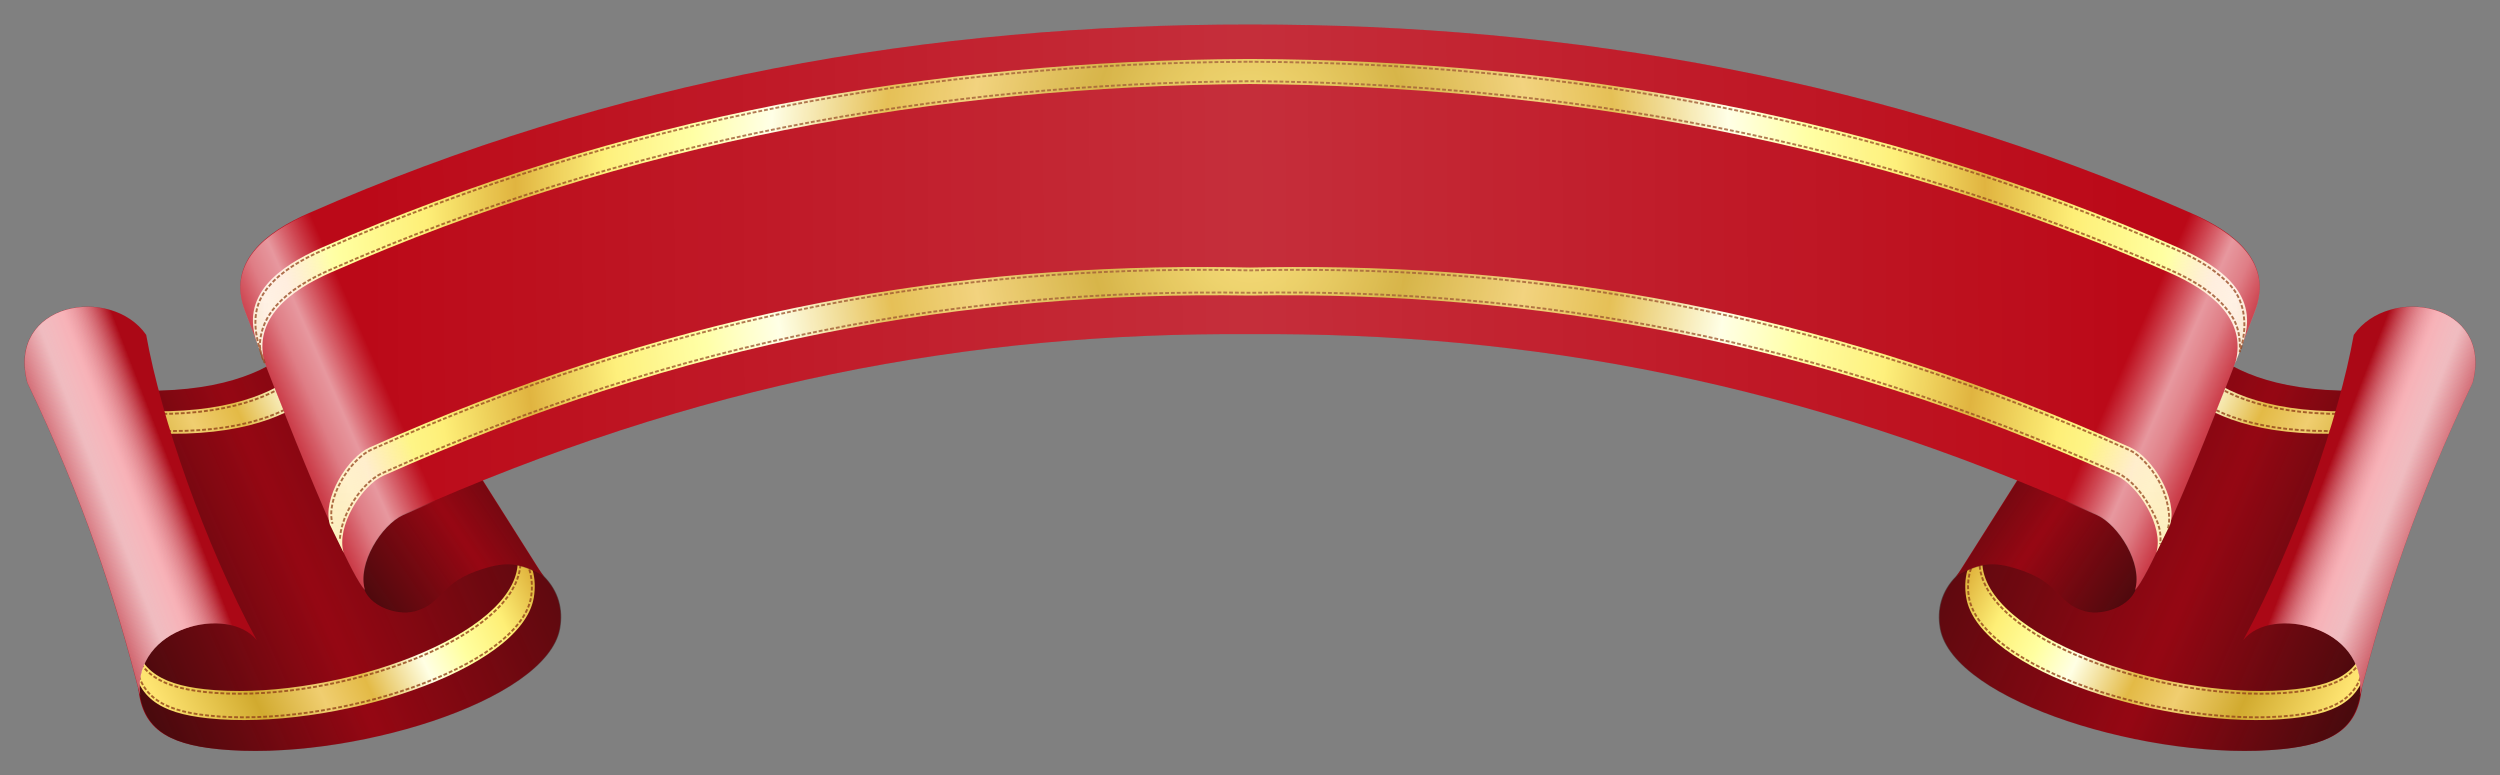 <?xml version="1.0" encoding="UTF-8" standalone="no"?>
<!-- Created with Inkscape (http://www.inkscape.org/) -->
<svg xmlns:rdf="http://www.w3.org/1999/02/22-rdf-syntax-ns#" xmlns="http://www.w3.org/2000/svg" xmlns:cc="http://creativecommons.org/ns#" xmlns:xlink="http://www.w3.org/1999/xlink" xmlns:dc="http://purl.org/dc/elements/1.1/" xmlns:svg="http://www.w3.org/2000/svg" xmlns:inkscape="http://www.inkscape.org/namespaces/inkscape" xmlns:sodipodi="http://sodipodi.sourceforge.net/DTD/sodipodi-0.dtd" xmlns:ns1="http://sozi.baierouge.fr" id="svg5327" viewBox="0 0 1020 316.36" version="1.1" inkscape:version="0.91 r13725">
  <rect x="0" y="0" width="1020" height="316.36" fill="#808080" stroke="none"/>
  <defs id="defs5329">
    <clipPath id="clipPath4236-9-0">
      <path id="path4238-2-7" style="fill:#00ff00" d="m-472.54 425.35c5.296 66.849 2.491 118.9-3.762 171.34 9.177-34.854 59.579-26.971 66.392-4.761-7.154-56.191-4.817-124.73 3.466-167.48-7.524-30.755-61.283-41.595-66.097 0.901z"/>
    </clipPath>
    <clipPath id="clipPath3096">
      <path id="path3098" style="fill:#00ff00" d="m172.64 483.53c-152.75-62.67-314.82-98.198-486.1-93.746-24.272 0.631-48.973 7.381-49.651 34.388 0 0-3.965 138.21 2.836 156.27 1.33-14.087 20.653-28.033 32.863-28.425 166.57-5.35 306.71 23.856 439.58 79.348l60.464-147.83z"/>
    </clipPath>
    <clipPath id="clipPath4236">
      <path id="path4238" style="fill:#00ff00" d="m-472.54 425.35c5.296 66.849 2.491 118.9-3.762 171.34 9.177-34.854 59.579-26.971 66.392-4.761-7.154-56.191-4.817-124.73 3.466-167.48-7.524-30.755-61.283-41.595-66.097 0.901z"/>
    </clipPath>
    <clipPath id="clipPath4236-9-0-7-1">
      <path id="path4238-2-7-4-5" style="fill:#00ff00" d="m-472.54 425.35c5.296 66.849 2.491 118.9-3.762 171.34 9.177-34.854 59.579-26.971 66.392-4.761-7.154-56.191-4.817-124.73 3.466-167.48-7.524-30.755-61.283-41.595-66.097 0.901z"/>
    </clipPath>
    <clipPath id="clipPath3096-9-7">
      <path id="path3098-8-2" style="fill:#00ff00" d="m172.64 483.53c-152.75-62.67-314.82-98.198-486.1-93.746-24.272 0.631-48.973 7.381-49.651 34.388 0 0-3.965 138.21 2.836 156.27 1.33-14.087 20.653-28.033 32.863-28.425 166.57-5.35 306.71 23.856 439.58 79.348l60.464-147.83z"/>
    </clipPath>
    <linearGradient id="linearGradient4294">
      <stop id="stop4296" style="stop-color:#fee471" offset="0"/>
      <stop id="stop4298" style="stop-color:#d1aa2f" offset=".226"/>
      <stop id="stop4300" style="stop-color:#f0ce70" offset=".384"/>
      <stop id="stop4302" style="stop-color:#e3ba46" offset=".5"/>
      <stop id="stop4304" style="stop-color:#ffffe4" offset=".654"/>
      <stop id="stop4306" style="stop-color:#ffffa0" offset=".759"/>
      <stop id="stop4308" style="stop-color:#feef76" offset=".879"/>
      <stop id="stop4310" style="stop-color:#dfb23b" offset="1"/>
    </linearGradient>
    <clipPath id="clipPath4236-2-5">
      <path id="path4238-4-4" style="fill:#00ff00" d="m-472.54 425.35c5.296 66.849 2.491 118.9-3.762 171.34 9.177-34.854 59.579-26.971 66.392-4.761-7.154-56.191-4.817-124.73 3.466-167.48-7.524-30.755-61.283-41.595-66.097 0.901z"/>
    </clipPath>
    <clipPath id="clipPath3935-0-4">
      <path id="path3937-0-6" style="fill:#0000ff" d="m-383.27 378.66-51.649-18.498s-24.202 143.14-31.334 153.78c-7.131 10.647 3.809 25.001 13.551 27.731 14.761 4.136 18.2-6.122 41.004-0.542 11.219 2.745 18.104 6.857 23.973 19.399 1.266-59.457 4.455-181.87 4.455-181.87z"/>
    </clipPath>
    <clipPath id="clipPath4002-96-2">
      <path id="path4004-37-6" style="fill:#0000ff" d="m-277.65 606.59s-49.952-168.94-57.115-166.71c-5.884 1.838-42.416 40.465-148.67-30.557 18.877 61.117-8.417 167.35-8.417 167.35-8.088 21.772 1.756 34.676 24.738 47.176 58.88 32.025 166.01 43.104 186.74 10.756 5.313-8.291 6.778-17.898 2.717-28.023z"/>
    </clipPath>
    <clipPath id="clipPath3935">
      <path id="path3937" style="fill:#0000ff" d="m-383.27 378.66-51.649-18.498s-24.202 143.14-31.334 153.78c-7.131 10.647 3.809 25.001 13.551 27.731 14.761 4.136 18.2-6.122 41.004-0.542 11.219 2.745 18.104 6.857 23.973 19.399 1.266-59.457 4.455-181.87 4.455-181.87z"/>
    </clipPath>
    <clipPath id="clipPath4002">
      <path id="path4004" style="fill:#0000ff" d="m-277.65 606.59s-49.952-168.94-57.115-166.71c-5.884 1.838-42.416 40.465-148.67-30.557 18.877 61.117-8.417 167.35-8.417 167.35-8.088 21.772 1.756 34.676 24.738 47.176 58.88 32.025 166.01 43.104 186.74 10.756 5.313-8.291 6.778-17.898 2.717-28.023z"/>
    </clipPath>
    <linearGradient id="linearGradient5640" y2="760.79" gradientUnits="userSpaceOnUse" x2="-394.45" gradientTransform="matrix(3.038 0 0 1.117 970.59 -309.44)" y1="761.38" x1="-482.81">
      <stop id="stop3978" style="stop-color:#2e0b0b" offset="0"/>
      <stop id="stop3980" style="stop-color:#2e0b0b;stop-opacity:0" offset=".393"/>
      <stop id="stop3982" style="stop-color:#2e0b0b" offset="1"/>
    </linearGradient>
    <linearGradient id="linearGradient5642" y2="510.86" xlink:href="#linearGradient4294" gradientUnits="userSpaceOnUse" x2="-100.38" gradientTransform="translate(428.58 -317.16)" y1="598.01" x1="-283.99"/>
    <linearGradient id="linearGradient5644" y2="750.37" gradientUnits="userSpaceOnUse" x2="-371.85" gradientTransform="matrix(1.045 0 0 1.023 38.127 -319.4)" y1="751.86" x1="-490.76">
      <stop id="stop3872" style="stop-color:#2e0b0b" offset="0"/>
      <stop id="stop3878" style="stop-color:#2e0b0b;stop-opacity:0" offset=".5"/>
      <stop id="stop3874" style="stop-color:#2e0b0b" offset="1"/>
    </linearGradient>
    <linearGradient id="linearGradient5648" y2="510.86" gradientUnits="userSpaceOnUse" x2="-100.38" gradientTransform="matrix(-1 0 0 1 1114.3 -317.16)" y1="598.01" x1="-283.99">
      <stop id="stop4296-3-1" style="stop-color:#fee471" offset="0"/>
      <stop id="stop4298-8-7" style="stop-color:#d1aa2f" offset=".226"/>
      <stop id="stop4300-9-7" style="stop-color:#f0ce70" offset=".384"/>
      <stop id="stop4302-3-7" style="stop-color:#e3ba46" offset=".5"/>
      <stop id="stop4304-4-7" style="stop-color:#ffffe4" offset=".654"/>
      <stop id="stop4306-4-3" style="stop-color:#ffffa0" offset=".759"/>
      <stop id="stop4308-6-3" style="stop-color:#feef76" offset=".879"/>
      <stop id="stop4310-0-5" style="stop-color:#dfb23b" offset="1"/>
    </linearGradient>
    <linearGradient id="linearGradient5652" y2="236.65" gradientUnits="userSpaceOnUse" x2="218.57" gradientTransform="matrix(.95 0 0 1.185 -626.46 216.68)" y1="236.65" x1="140">
      <stop id="stop4100-2-2-1" style="stop-color:#eda7ad;stop-opacity:0" offset="0"/>
      <stop id="stop4106-3-8-6" style="stop-color:#ffe5e7;stop-opacity:.811" offset=".5"/>
      <stop id="stop4108-2-6-5" style="stop-color:#ffc2c7" offset=".686"/>
      <stop id="stop4102-2-0-7" style="stop-color:#fdd1d5;stop-opacity:0" offset="1"/>
    </linearGradient>
    <radialGradient id="radialGradient5654" xlink:href="#linearGradient4294" spreadMethod="reflect" gradientUnits="userSpaceOnUse" cy="285.04" cx="342.84" gradientTransform="matrix(.737 -.003 .004 1.069 517.69 -153.74)" r="514.3"/>
    <linearGradient id="linearGradient5656" y2="231.81" gradientUnits="userSpaceOnUse" x2="216.5" gradientTransform="matrix(.95 0 0 1.185 -516.36 207.71)" y1="233.93" x1="143.33">
      <stop id="stop3026-7-0" style="stop-color:#eda7ad;stop-opacity:0" offset="0"/>
      <stop id="stop3028-9-9" style="stop-color:#ffe5e7;stop-opacity:.811" offset=".456"/>
      <stop id="stop3030-3-7" style="stop-color:#ffe5e7" offset=".631"/>
      <stop id="stop3032-1-3" style="stop-color:#fdd1d5;stop-opacity:0" offset="1"/>
    </linearGradient>
    <linearGradient id="linearGradient5666" y2="509.51" spreadMethod="reflect" gradientUnits="userSpaceOnUse" x2="694.29" gradientTransform="matrix(1.29 0 0 1 328.81 -317.16)" y1="510.93" x1="341.43">
      <stop id="stop4283-1" style="stop-color:#ffffff" offset="0"/>
      <stop id="stop4285-3" style="stop-color:#ffffff;stop-opacity:0" offset="1"/>
    </linearGradient>
  </defs>
  <g id="layer1" transform="translate(-129.32 -133.33)">
    <g id="g5612" transform="matrix(.791 0 0 .791 29.117 91.894)">
      <path id="path2992" style="fill:#950713" d="m407 349.6s-111.38-136.5-117.12-131.67c-4.716 3.969-23.477 53.715-148.92 29.287 41.035 49.069 56.93 157.6 56.93 157.6 0.957 23.206 15.024 31.302 41.051 33.946 66.682 6.775 169.77-24.42 176.38-62.267 1.695-9.7-0.667-19.127-8.327-26.895z"/>
      <rect id="rect3100-4-5" style="opacity:.75;fill:url(#linearGradient5640)" clip-path="url(#clipPath4002)" transform="matrix(.922 -.387 .387 .922 428.58 -317.16)" height="229.88" width="251.75" y="429.12" x="-509.53"/>
      <path id="path2992-9" style="fill:url(#linearGradient5642)" d="m295.27 228.4c-0.14 0.008-0.254 0.05-0.344 0.125-4.716 3.969-23.462 53.741-148.91 29.312 2.593 3.1 7.074 8.436 9.469 11.969 123.69 23.535 142.31-25.739 147-29.688l-7.219-11.719zm97.844 104.06c0.982 4.232 1.06 8.67 0.344 13.156-6.047 37.847-100.29 69.025-161.25 62.25-23.793-2.644-36.656-10.731-37.531-33.938l0.094 15c0.912 23.206 14.316 31.293 39.125 33.938 63.56 6.775 161.82-24.403 168.12-62.25 1.616-9.7-0.637-19.138-7.938-26.906 0 0-0.822-1.061-0.969-1.25z"/>
      <path id="path5072" style="opacity:.8;stroke:#92421a;stroke-dasharray:2, 1;fill:none" d="m295.02 230.72c-0.431 0.555-0.736 0.918-1.531 2.031-1.221 1.71-2.883 3.959-5.125 6.438-4.485 4.957-11.342 10.91-22 15.938-20.876 9.848-56.387 16.006-116.94 4.75 2.346 2.825 4.952 5.909 6.844 8.625 61.322 11.593 96.43 5.173 116.72-4.5 10.173-4.85 16.639-10.526 20.875-15.219 2.118-2.347 3.687-4.462 4.875-6.125 0.849-1.189 1.411-1.861 2.031-2.594l-5.75-9.344zm100.19 106.84c0.172 2.733 0.101 5.496-0.344 8.281-1.598 10.002-8.916 19.297-19.719 27.562-10.803 8.265-25.15 15.53-41.219 21.406-32.137 11.751-71.077 17.892-101.88 14.469-12.027-1.337-21.486-4.026-28.125-9.562-3.349-2.793-5.9-6.317-7.688-10.625 0.484 11.199 3.852 18.462 10.031 23.406 6.224 4.979 15.502 7.66 27.781 8.969 31.473 3.355 71.802-2.733 104.91-14.344 16.552-5.805 31.292-12.982 42.219-21 10.926-8.018 17.955-16.85 19.438-25.75 1.364-8.187-0.306-15.979-5.406-22.812z"/>
      <path id="path3021" style="fill:#970713" d="m310.06 195.89-54.487 11.254s58.563 131.66 58.353 144.2c-0.21 12.544 17.112 18.849 26.969 16.094 14.934-4.175 12.197-14.489 34.821-21.612 11.13-3.504 19.306-3.635 31.28 3.779-31.854-50.153-96.937-153.72-96.937-153.72z"/>
      <path id="path2985-1" style="fill:#ab0816" d="m140.74 249.73c28.994 60.466 45.104 110.04 58.138 161.22-3.978-35.822 45.884-46.602 60.233-28.331-26.893-49.854-49.373-114.64-57.025-157.51-18.086-25.988-72.145-16.759-61.346 24.623z"/>
      <rect id="rect3100" style="opacity:.75;fill:url(#linearGradient5644)" clip-path="url(#clipPath3935)" transform="matrix(.857 -.516 .554 .833 428.58 -317.16)" height="210.47" width="86.592" y="356.83" x="-470.98"/>
      <path id="path2992-8" style="fill:#950713" d="m1135.9 349.6s111.38-136.5 117.12-131.67c4.716 3.969 23.477 53.715 148.92 29.287-41.035 49.069-56.93 157.6-56.93 157.6-0.957 23.206-15.024 31.302-41.051 33.946-66.682 6.775-169.77-24.42-176.38-62.267-1.695-9.7 0.667-19.127 8.327-26.895z"/>
      <rect id="rect3100-4-5-8" style="opacity:.75;fill:url(#linearGradient5640)" clip-path="url(#clipPath4002-96-2)" transform="matrix(-.922 -.387 -.387 .922 1114.3 -317.16)" height="229.88" width="251.75" y="429.12" x="-509.53"/>
      <path id="path2992-9-2" style="fill:url(#linearGradient5648)" d="m1247.6 228.4c0.141 0.008 0.254 0.05 0.344 0.125 4.716 3.969 23.462 53.741 148.91 29.312-2.593 3.1-7.074 8.436-9.469 11.969-123.69 23.535-142.31-25.739-147-29.687l7.219-11.719zm-97.844 104.06c-0.982 4.232-1.06 8.67-0.344 13.156 6.047 37.847 100.29 69.025 161.25 62.25 23.793-2.644 36.656-10.731 37.531-33.938l-0.094 15c-0.912 23.206-14.316 31.293-39.125 33.938-63.56 6.775-161.82-24.403-168.12-62.25-1.616-9.7 0.637-19.138 7.938-26.906 0 0 0.822-1.061 0.969-1.25z"/>
      <g id="g5080" style="opacity:.8" transform="translate(428.58 -317.16)">
        <path id="path5070" style="stroke:#92421a;stroke-dasharray:2, 1;fill:none" d="m819.25 547.88-5.75 9.344c0.62 0.732 1.182 1.405 2.031 2.594 1.188 1.663 2.757 3.778 4.875 6.125 4.236 4.693 10.702 10.369 20.875 15.219 20.288 9.673 55.396 16.093 116.72 4.5 1.891-2.716 4.498-5.801 6.844-8.625-60.551 11.256-96.062 5.098-116.94-4.75-10.658-5.027-17.515-10.98-22-15.938-2.242-2.479-3.904-4.727-5.125-6.438-0.795-1.114-1.1-1.477-1.531-2.031z"/>
        <path id="path5042" style="stroke:#92421a;stroke-dasharray:2, 1;fill:none" d="m719.06 654.72c-5.101 6.834-6.77 14.625-5.406 22.812 1.483 8.9 8.511 17.732 19.438 25.75 10.926 8.018 25.667 15.195 42.219 21 33.104 11.61 73.433 17.698 104.91 14.344 12.279-1.309 21.558-3.99 27.781-8.969 6.18-4.944 9.547-12.207 10.031-23.406-1.787 4.308-4.339 7.832-7.688 10.625-6.639 5.536-16.098 8.226-28.125 9.562-30.798 3.423-69.738-2.717-101.88-14.469-16.068-5.876-30.416-13.141-41.219-21.406-10.803-8.265-18.121-17.56-19.719-27.562-0.445-2.785-0.516-5.548-0.344-8.281z"/>
      </g>
      <path id="path3021-9" style="fill:#970713" d="m1232.8 195.89 54.487 11.254s-58.563 131.66-58.353 144.2c0.21 12.544-17.112 18.849-26.969 16.094-14.934-4.175-12.197-14.489-34.821-21.612-11.13-3.504-19.306-3.635-31.28 3.779 31.854-50.153 96.937-153.72 96.937-153.72z"/>
      <path id="path2985-1-1" style="fill:#ab0816" d="m1402.1 249.73c-28.994 60.466-45.104 110.04-58.138 161.22 3.978-35.822-45.884-46.602-60.233-28.331 26.893-49.854 49.373-114.64 57.025-157.51 18.086-25.988 72.145-16.759 61.346 24.623z"/>
      <rect id="rect3100-3" style="opacity:.75;fill:url(#linearGradient5644)" clip-path="url(#clipPath3935-0-4)" transform="matrix(-.857 -.516 -.554 .833 1114.3 -317.16)" height="210.47" width="86.592" y="356.83" x="-470.98"/>
      <path id="rect2987-5-8" style="fill:#bb0918" d="m771.43 65.029c-165.11-0.178-328.56 28.29-485.41 97.251-22.227 9.773-42.534 25.371-32.938 50.625 0 0 48.649 129.42 61.781 143.56-4.102-13.543 8.504-33.765 19.656-38.75 152.15-68.008 292.91-94.027 436.91-92.969 144-1.058 284.76 24.96 436.91 92.969 11.153 4.985 23.758 25.207 19.656 38.75 13.132-14.142 61.781-143.56 61.781-143.56 9.597-25.254-10.711-40.852-32.938-50.625-156.9-68.961-320.36-97.429-485.47-97.251z"/>
      <rect id="rect4096-1-5" style="opacity:.7;fill:url(#linearGradient5652)" clip-path="url(#clipPath4236-2-5)" transform="matrix(-.933 -.36 -.36 .933 1114.3 -317.16)" height="203.2" width="74.631" y="395.58" x="-493.48"/>
      <path id="rect2987-8" style="fill:url(#radialGradient5654)" d="m770.08 82.811c-162.36 0.746-323.06 29.415-477.34 97.25-22.227 9.773-42.784 24.652-33.188 49.906 0 0 1.658 4.511 3.656 9.75-6.245-23.017 13.138-37.544 34.219-46.812 153.23-67.373 312.77-96.076 474-97.188 161.23 1.111 320.77 29.814 474 97.188 21.081 9.269 40.464 23.796 34.219 46.812 1.998-5.239 3.656-9.75 3.656-9.75 9.596-25.254-10.961-40.134-33.188-49.906-154.29-67.835-314.98-96.504-477.34-97.25-0.447-0.002-0.896 0.002-1.344 0-0.448 0.002-0.897-0.002-1.344 0zm-20.469 107.31c-142.38-0.466-281.75 25.757-432.25 93.031-11.153 4.985-24.633 26.27-20.531 39.812l7.125 14.562c-4.102-13.543 9.41-34.827 20.562-39.812 155.67-69.584 299.41-95.235 446.91-92.875 147.49-2.36 291.23 23.291 446.91 92.875 11.153 4.985 24.664 26.27 20.562 39.812l7.125-14.562c4.102-13.543-9.379-34.827-20.531-39.812-150.5-67.274-289.87-93.497-432.25-93.031-7.264 0.024-14.531 0.12-21.812 0.281-7.281-0.161-14.549-0.257-21.812-0.281z"/>
      <rect id="rect4096-1-2-9" style="opacity:.65;fill:url(#linearGradient5656)" clip-path="url(#clipPath3096-9-7)" transform="matrix(-.926 -.379 -.379 .926 1114.3 -317.16)" height="203.2" width="74.631" y="386.62" x="-383.38"/>
      <rect id="rect4096-1-0-1-8" style="opacity:.7;fill:url(#linearGradient5652)" clip-path="url(#clipPath4236-9-0-7-1)" transform="matrix(-.933 -.36 -.36 .933 1114.3 -317.16)" height="203.2" width="74.631" y="395.58" x="-493.48"/>
      <rect id="rect4096-1" style="opacity:.7;fill:url(#linearGradient5652)" clip-path="url(#clipPath4236)" transform="matrix(.933 -.36 .36 .933 428.58 -317.16)" height="203.2" width="74.631" y="395.58" x="-493.48"/>
      <rect id="rect4096-1-2" style="opacity:.65;fill:url(#linearGradient5656)" clip-path="url(#clipPath3096)" transform="matrix(.926 -.379 .379 .926 428.58 -317.16)" height="203.2" width="74.631" y="386.62" x="-383.38"/>
      <rect id="rect4096-1-0-1" style="opacity:.7;fill:url(#linearGradient5652)" clip-path="url(#clipPath4236-9-0)" transform="matrix(.933 -.36 .36 .933 428.58 -317.16)" height="203.2" width="74.631" y="395.58" x="-493.48"/>
      <path id="path5074" style="opacity:.75;stroke:#92421a;stroke-dasharray:2, 1;fill:none" d="m301.99 330.25c0.388-5.477 2.339-11.255 5.281-16.531 4.375-7.845 10.585-14.599 16.656-17.312 155.83-69.655 299.82-95.355 447.47-93 0.021 0 0.042-0 0.062 0 147.65-2.355 291.64 23.345 447.47 93 6.072 2.714 12.281 9.467 16.656 17.312 2.943 5.276 6.411 11.59 5.281 19.388m4.049-8.254c1.85-6.155-0.545-16.873-4.674-24.29-4.136-7.429-10.263-13.823-15.344-16.094-150.33-67.197-289.46-93.372-431.66-92.906-7.254 0.024-14.508 0.121-21.781 0.281-0.021 0-0.042 0-0.062 0-7.273-0.161-14.527-0.258-21.781-0.281-142.2-0.466-281.33 25.709-431.66 92.906-5.081 2.271-11.208 8.665-15.344 16.094-4.129 7.418-6.256 15.814-4.406 21.969m471.89-238.29c-162.2 0.746-322.69 29.377-476.78 97.125-11.017 4.844-21.53 10.951-28 18.75-5.426 6.541-11.225 16.842-2.242 38.931 0.646 1.588-2.712-4.265-2.321-10.056 0.544-7.168 3.591-13.45 8.25-18.781 6.928-7.928 17.231-13.945 27.875-18.625 153.43-67.46 313.17-96.2 474.56-97.312 161.39 1.113 321.13 29.852 474.56 97.312 10.644 4.68 20.947 10.697 27.875 18.625 4.659 5.332 8.777 11.256 8.071 23.781 4.217-12.522 2.893-25.643-4.384-33.875-6.712-7.592-16.983-13.906-28-18.75-154.09-67.748-314.58-96.379-476.78-97.125-0.434-0.002-0.883 0.002-1.344 0-0.46 0.002-0.91-0.002-1.344 0z"/>
      <path id="rect4279" style="opacity:.15;fill:url(#linearGradient5666)" d="m771.43 65.029c-152.72-0.165-304.03 24.178-450 82.406v182.5c3.798-5.606 8.55-10.188 13.094-12.219 152.15-68.008 292.91-94.027 436.91-92.969 144-1.058 284.76 24.96 436.91 92.969 5.771 2.579 11.936 9.235 15.969 16.938v-186.06c-146.9-59.066-299.15-83.737-452.87-83.571z"/>
    </g>
  </g>
</svg>
